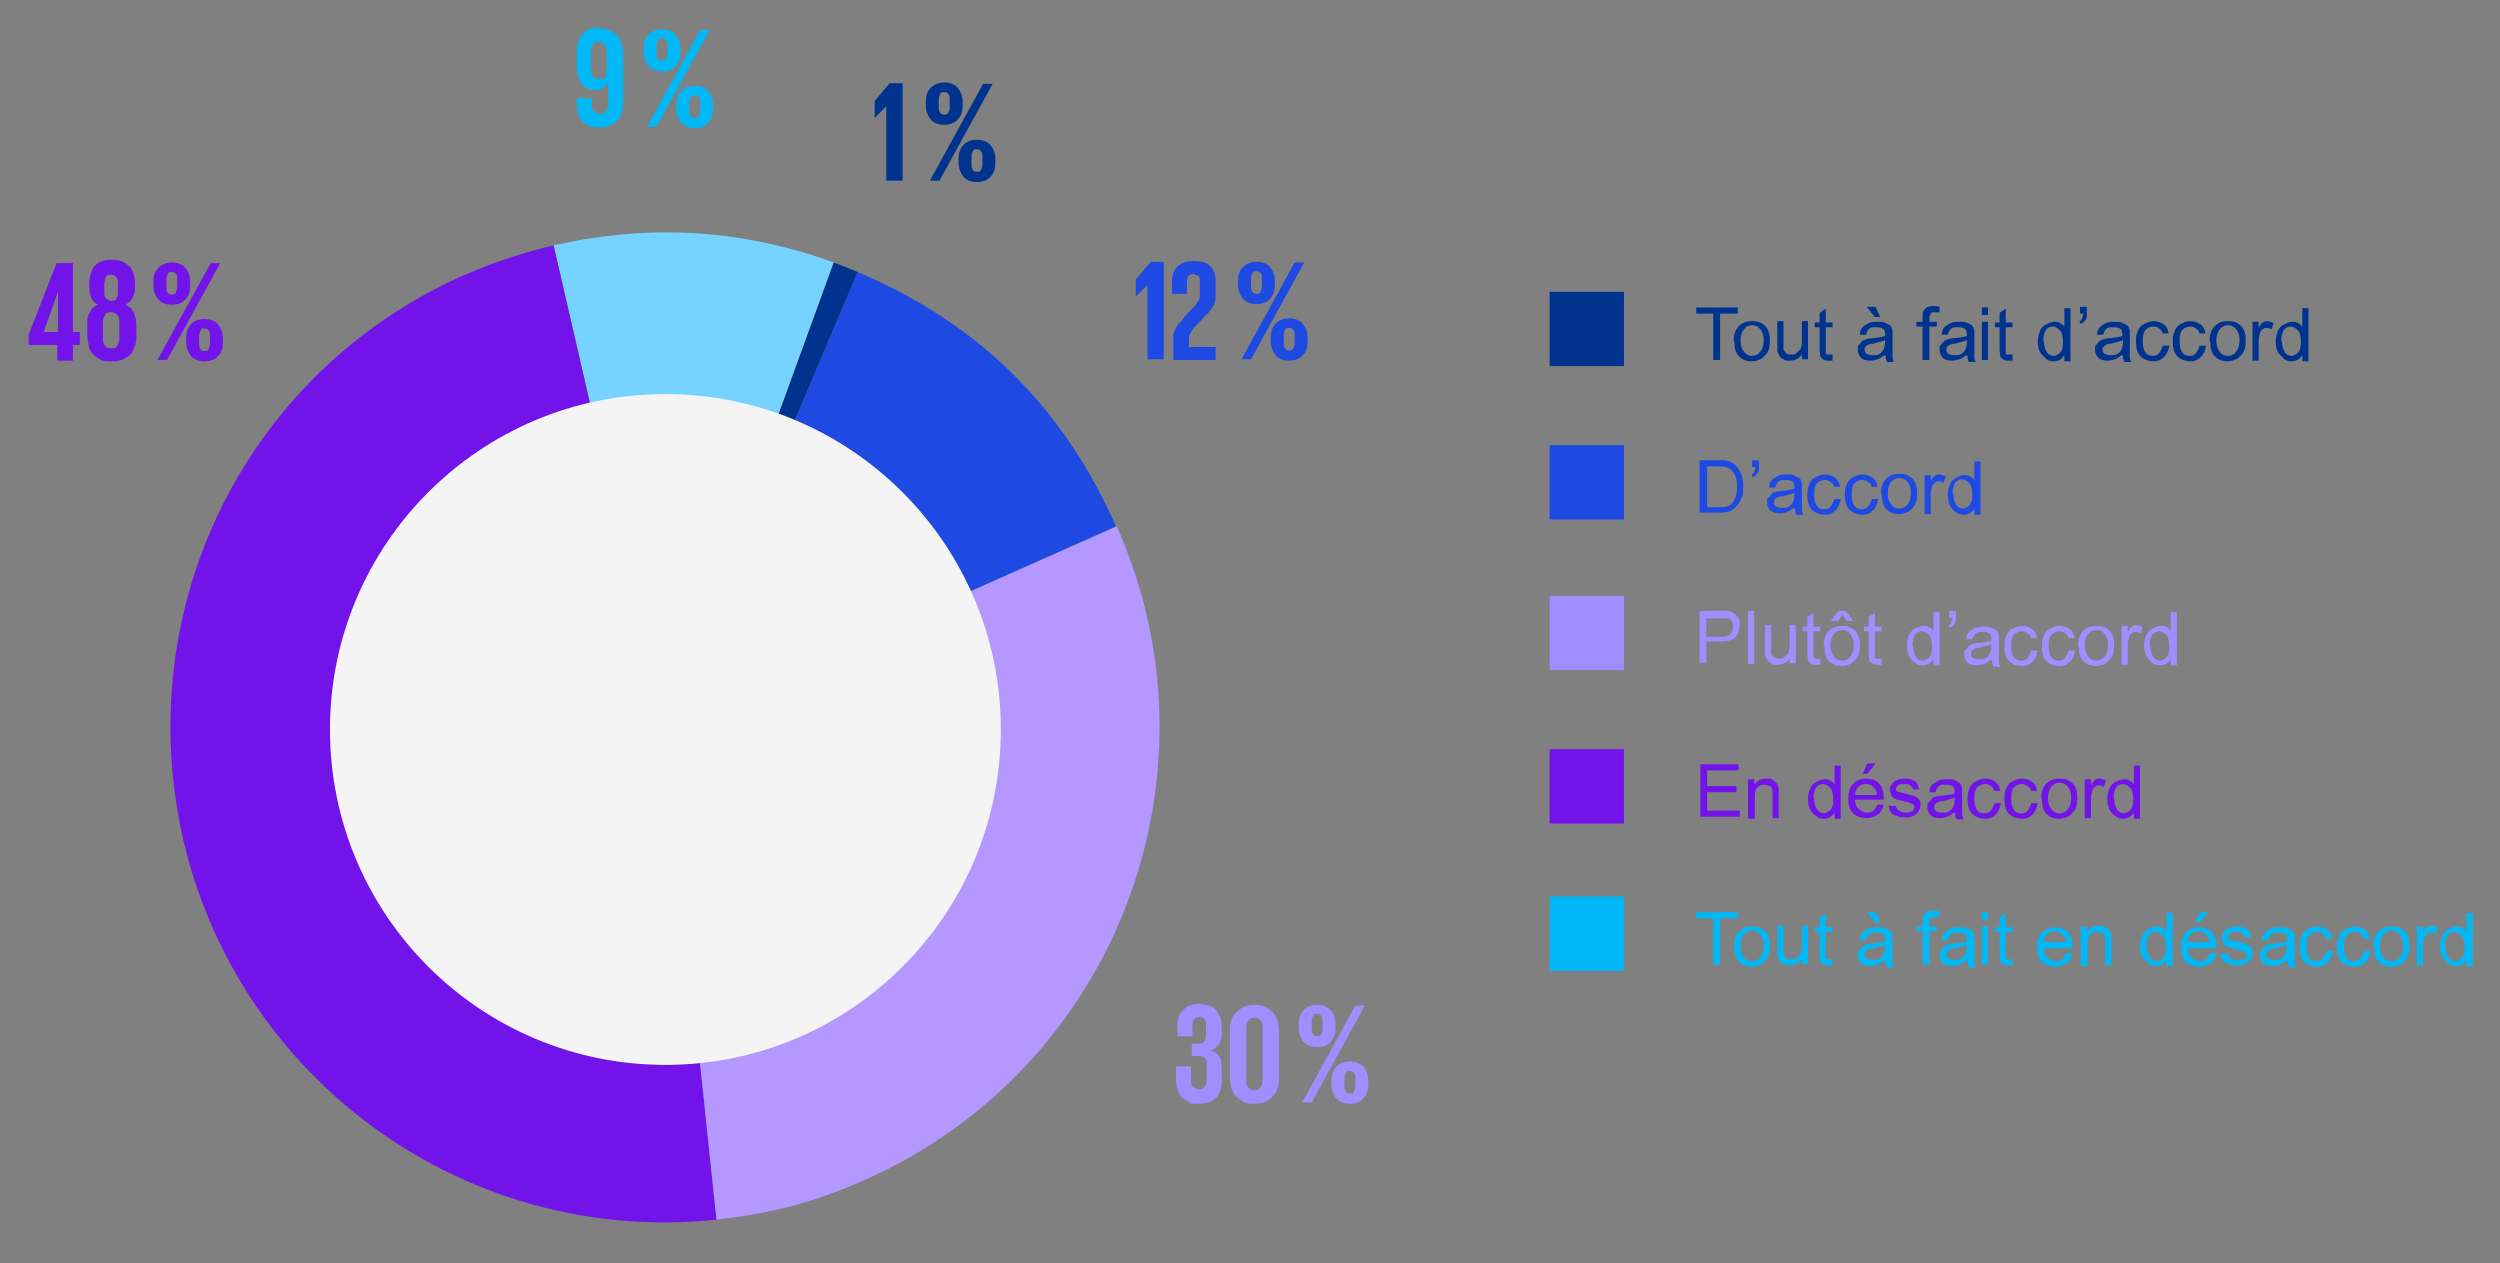 <?xml version="1.0" encoding="UTF-8"?>
<svg id="Layer_1" xmlns="http://www.w3.org/2000/svg" version="1.1" viewBox="0 0 366.7 185.3">
  <rect x="0" y="0" width="366.7" height="185.3" fill="#808080" stroke="none"/>
  <!-- Generator: Adobe Illustrator 29.1.0, SVG Export Plug-In . SVG Version: 2.1.0 Build 54)  -->
  <defs>
    <style>
      .st0, .st1 {
        fill: #00338d;
      }

      .st2, .st3 {
        fill: #1e49e2;
      }

      .st2, .st4, .st5, .st6, .st1 {
        fill-rule: evenodd;
      }

      .st7, .st6 {
        fill: #7213ea;
      }

      .st8 {
        fill: #00b8f5;
      }

      .st9 {
        isolation: isolate;
      }

      .st4 {
        fill: #b497ff;
      }

      .st5 {
        fill: #76d2ff;
      }

      .st10 {
        fill: #f4f4f4;
      }

      .st11 {
        fill: #a08dff;
      }
    </style>
  </defs>
  <g id="Design">
    <g class="st9">
      <g class="st9">
        <path class="st0" d="M132.4,12.3v14.2h-2.4v-10.9h0l-1.7,1.7h0v-2.5l2.2-2.6h1.9Z"/>
        <path class="st0" d="M138.5,18.3c-.9,0-1.6-.3-2-.8s-.7-1.2-.7-2v-.6c0-.8.2-1.5.7-2s1.1-.8,2-.8,1.6.3,2,.8.7,1.2.7,2v.6c0,.8-.2,1.5-.7,2-.4.5-1.1.8-2,.8ZM145.6,12.3l-7.8,14.2h-1.4l7.8-14.2h1.4ZM138.5,16.8c.3,0,.5,0,.6-.3.1-.2.2-.4.2-.8v-1.1c0-.3,0-.6-.2-.8-.1-.2-.3-.3-.6-.3s-.5,0-.6.3c-.1.2-.2.4-.2.8v1.1c0,.3,0,.6.2.8.1.2.3.3.6.3ZM143.3,26.7c-.9,0-1.6-.3-2-.8s-.7-1.2-.7-2v-.6c0-.8.2-1.5.7-2,.4-.5,1.1-.8,2-.8s1.6.3,2,.8.7,1.2.7,2v.6c0,.8-.2,1.5-.7,2-.4.5-1.1.8-2,.8ZM143.3,25.2c.3,0,.5,0,.6-.3.1-.2.2-.4.2-.8v-1.1c0-.3,0-.6-.2-.8-.1-.2-.3-.3-.6-.3s-.5,0-.6.3c-.1.2-.2.4-.2.8v1.1c0,.3,0,.6.2.8.1.2.3.3.6.3Z"/>
      </g>
    </g>
    <g class="st9">
      <g class="st9">
        <path class="st3" d="M170.7,38.5v14.2h-2.4v-10.9h0l-1.7,1.7h0v-2.5l2.2-2.6h1.9Z"/>
        <path class="st3" d="M172.1,50.2v-1c0-.3.2-.6.3-.9s.3-.6.6-.9.5-.6.8-1l1.3-1.4c.2-.2.4-.4.5-.6s.2-.3.3-.5c0-.2.1-.4.1-.6v-2c0-.5,0-.7-.3-.9-.2,0-.4-.2-.6-.2s-.5,0-.7.2-.3.5-.3.9v1.8h-2.2v-1.7c0-1,.3-1.8.8-2.3s1.3-.8,2.4-.8,1.9.2,2.4.7.8,1.2.8,2.3v2.4c0,.3-.1.6-.2.9-.1.3-.3.5-.5.8s-.4.6-.8.9l-1.5,1.6c-.2.2-.3.3-.4.5s-.2.3-.3.5c0,.2-.2.3-.2.6v1.4h3.9v1.9h-6.2v-2.6h0Z"/>
        <path class="st3" d="M184.3,44.6c-.9,0-1.6-.3-2-.8s-.7-1.2-.7-2v-.6c0-.8.2-1.5.7-2s1.1-.8,2-.8,1.6.3,2,.8.7,1.2.7,2v.6c0,.8-.2,1.5-.7,2-.4.5-1.1.8-2,.8ZM191.3,38.5l-7.8,14.2h-1.4l7.8-14.2h1.4ZM184.3,43.1c.3,0,.5,0,.6-.3.1-.2.2-.4.2-.8v-1.1c0-.3,0-.6-.2-.8-.1-.2-.3-.3-.6-.3s-.5,0-.6.3c-.1.2-.2.4-.2.8v1.1c0,.3,0,.6.2.8.1.2.3.3.6.3ZM189.1,52.9c-.9,0-1.6-.3-2-.8s-.7-1.2-.7-2v-.6c0-.8.2-1.5.7-2,.4-.5,1.1-.8,2-.8s1.6.3,2,.8.7,1.2.7,2v.6c0,.8-.2,1.5-.7,2-.4.5-1.1.8-2,.8ZM189.1,51.4c.3,0,.5,0,.6-.3.1-.2.2-.4.2-.8v-1.1c0-.3,0-.6-.2-.8-.1-.2-.3-.3-.6-.3s-.5,0-.6.3c-.1.2-.2.4-.2.8v1.1c0,.3,0,.6.2.8.1.2.3.3.6.3Z"/>
      </g>
    </g>
    <g class="st9">
      <g class="st9">
        <path class="st8" d="M87.9,4.2c.6,0,1.2,0,1.6.3.4.2.8.5,1.1.8.3.3.5.7.6,1.2s.2,1,.2,1.5v6.9c0,.6,0,1.1-.2,1.5,0,.5-.3.9-.6,1.2s-.6.6-1.1.8c-.4.2-1,.3-1.6.3s-1.2,0-1.6-.3c-.4-.2-.8-.4-1-.7-.3-.3-.4-.7-.5-1.1s-.2-.9-.2-1.4v-.8h2.2v.9c0,.4,0,.8.3,1,.2.2.5.4.9.4s.7,0,.9-.4c.2-.3.3-.6.3-1.1v-3.1h0c-.2.4-.4.6-.7.8s-.7.3-1.2.3c-.9,0-1.5-.3-2-.9-.4-.6-.7-1.5-.7-2.6v-2.1c0-1.1.3-2,.8-2.6s1.4-1,2.7-1l-.2.2h0ZM87.9,6.1c-.4,0-.7,0-.9.4s-.3.6-.3,1.1v2.5c0,.5,0,.8.3,1.1.2.2.5.4.9.4s.7,0,.8-.3c.2-.2.3-.6.3-1v-2.6c0-.5,0-.8-.3-1.1s-.5-.4-.9-.4h0Z"/>
      </g>
      <g class="st9">
        <path class="st8" d="M97.1,10.5c-.9,0-1.6-.3-2-.8s-.7-1.2-.7-2v-.6c0-.8.2-1.5.7-2s1.1-.8,2-.8,1.6.3,2,.8.7,1.2.7,2v.6c0,.8-.2,1.5-.7,2-.4.5-1.1.8-2,.8ZM104.1,4.4l-7.8,14.2h-1.4l7.8-14.2s1.4,0,1.4,0ZM97.1,8.9c.3,0,.5,0,.6-.3,0-.2.2-.4.2-.8v-1.1c0-.3,0-.6-.2-.8,0-.2-.3-.3-.6-.3s-.5,0-.6.3c0,.2-.2.4-.2.8v1.1c0,.3,0,.6.2.8,0,.2.3.3.6.3ZM101.9,18.8c-.9,0-1.6-.3-2-.8s-.7-1.2-.7-2v-.6c0-.8.2-1.5.7-2,.4-.5,1.1-.8,2-.8s1.6.3,2,.8.7,1.2.7,2v.6c0,.8-.2,1.5-.7,2-.4.5-1.1.8-2,.8ZM101.9,17.3c.3,0,.5,0,.6-.3,0-.2.2-.4.2-.8v-1.1c0-.3,0-.6-.2-.8,0-.2-.3-.3-.6-.3s-.5,0-.6.3c0,.2-.2.4-.2.8v1.1c0,.3,0,.6.2.8,0,.2.3.3.6.3Z"/>
      </g>
    </g>
    <g>
      <g>
        <path class="st5" d="M97.5,106.7l-16.3-70.7c14.1-3.2,27.6-2.4,41.1,2.5l-24.8,68.2h0Z"/>
        <path class="st6" d="M97.5,106.7l7.6,72.2c-39.8,4.2-75.5-24.7-79.7-64.6-3.8-36.7,19.9-70,55.8-78.3l16.3,70.7h0Z"/>
        <path class="st4" d="M97.5,106.7l66.3-29.5c16.3,36.6-.2,79.5-36.8,95.8-7.3,3.3-13.9,5-21.9,5.9l-7.6-72.1h0Z"/>
        <path class="st2" d="M97.5,106.7l28.3-66.8c17.7,7.5,30.1,19.7,37.9,37.3l-66.3,29.5s0,0,0,0Z"/>
        <path class="st1" d="M97.5,106.7l24.8-68.2c1.5.6,2.1.8,3.5,1.4l-28.3,66.8h0Z"/>
      </g>
      <circle class="st10" cx="97.6" cy="107" r="49.2"/>
    </g>
    <g class="st9">
      <g class="st9">
        <path class="st11" d="M176,147.3c1.1,0,1.9.3,2.4.9.5.6.8,1.4.8,2.4v1.2c0,.6-.2,1.1-.5,1.5s-.7.7-1.2.8c.6.1,1,.4,1.3.8.3.4.4.9.4,1.6v2.1c0,1-.3,1.8-.8,2.4-.6.6-1.4.9-2.6.9s-1.1,0-1.5-.3-.8-.4-1-.7-.5-.7-.6-1.1c-.1-.4-.2-.9-.2-1.5v-1.9h2.2v2c0,.4,0,.8.3,1s.5.4.9.4.6-.1.8-.4c.2-.2.3-.5.3-.9v-2.4c0-.4,0-.7-.3-.9-.2-.2-.5-.3-.9-.3h-1v-1.8h.9c.4,0,.7,0,.9-.3.2-.2.3-.5.3-.9v-1.5c0-.4,0-.7-.2-.9s-.4-.3-.8-.3-.6.1-.8.4c-.2.2-.2.6-.2,1v1.4h-2.2v-1.3c0-.5,0-1,.2-1.4.1-.4.3-.8.6-1.1s.6-.6,1-.7.9-.3,1.6-.3h0Z"/>
      </g>
      <g class="st9">
        <path class="st11" d="M184,161.9c-.6,0-1.1,0-1.6-.3-.4-.2-.8-.5-1.1-.8s-.5-.7-.7-1.2c-.1-.5-.2-1-.2-1.5v-6.9c0-.6,0-1.1.2-1.5.1-.5.4-.9.7-1.2s.7-.6,1.1-.8c.4-.2,1-.3,1.6-.3s1.1,0,1.6.3c.4.2.8.5,1.1.8s.5.7.7,1.2c.1.5.2,1,.2,1.5v6.9c0,.5,0,1.1-.2,1.5-.1.5-.4.9-.7,1.2s-.7.6-1.1.8-1,.3-1.6.3ZM184,159.9c.4,0,.7-.1.9-.4.2-.3.3-.6.3-1.1v-7.6c0-.4,0-.8-.3-1.1-.2-.3-.5-.4-.9-.4s-.7.1-.9.4c-.2.3-.3.6-.3,1.1v7.6c0,.4,0,.8.3,1.1.2.3.5.4.9.4Z"/>
      </g>
      <g class="st9">
        <path class="st11" d="M193.2,153.6c-.9,0-1.6-.3-2-.8s-.7-1.2-.7-2v-.6c0-.8.2-1.5.7-2,.4-.5,1.1-.8,2-.8s1.6.3,2,.8.7,1.2.7,2v.6c0,.8-.2,1.5-.7,2-.4.5-1.1.8-2,.8ZM200.2,147.5l-7.8,14.2h-1.4l7.8-14.2h1.4ZM193.2,152c.3,0,.5,0,.6-.3.1-.2.2-.4.2-.8v-1.1c0-.3,0-.6-.2-.8-.1-.2-.3-.3-.6-.3s-.5,0-.6.3c-.1.2-.2.4-.2.8v1.1c0,.3,0,.6.2.8.1.2.3.3.6.3ZM198,161.9c-.9,0-1.6-.3-2-.8s-.7-1.2-.7-2v-.6c0-.8.2-1.5.7-2,.4-.5,1.1-.8,2-.8s1.6.3,2,.8.7,1.2.7,2v.6c0,.8-.2,1.5-.7,2-.4.5-1.1.8-2,.8ZM198,160.4c.3,0,.5,0,.6-.3.1-.2.2-.4.2-.8v-1.1c0-.3,0-.6-.2-.8-.1-.2-.3-.3-.6-.3s-.5,0-.6.3c-.1.2-.2.4-.2.8v1.1c0,.3,0,.6.2.8.1.2.3.3.6.3Z"/>
      </g>
    </g>
    <g class="st9">
      <g class="st9">
        <path class="st7" d="M4.2,49.1l4.1-10.5h2.4v10.1h1v1.9h-1v2.3h-2.3v-2.3h-4.2s0-1.5,0-1.5ZM6.3,48.7h2.2v-5.9h0l-2.1,5.9h0Z"/>
      </g>
      <g class="st9">
        <path class="st7" d="M16.3,53c-.6,0-1.2,0-1.6-.3-.4-.2-.8-.4-1.1-.8-.3-.3-.5-.7-.6-1.2,0-.4-.2-.9-.2-1.5v-1.6c0-.7,0-1.3.4-1.8.2-.5.6-.9,1.2-1.1-.5-.2-.8-.6-1-1s-.3-.9-.3-1.5v-.6c0-1.1.3-2,.8-2.6s1.4-.9,2.5-.9,1.9.3,2.5.9.9,1.4.9,2.6v.6c0,1.2-.5,2-1.4,2.5.6.3,1,.6,1.2,1.1s.4,1.1.4,1.8v1.6c0,.5,0,1-.2,1.5s-.3.8-.6,1.2c-.3.3-.7.6-1.1.8-.5.2-1,.3-1.6.3,0,0-.2,0-.2,0ZM16.3,51.1c.4,0,.7,0,.9-.4s.3-.6.3-1.1v-2.3c0-.4,0-.8-.3-1.1s-.5-.4-.9-.4-.7,0-.9.4-.3.6-.3,1.1v2.3c0,.4,0,.8.3,1.1.2.3.5.4.9.4ZM16.3,44.1c.4,0,.7,0,.8-.4.2-.2.2-.6.2-1v-1c0-.4,0-.8-.2-1s-.4-.4-.8-.4-.7,0-.8.4-.2.6-.2,1v1c0,.4,0,.8.2,1s.4.4.8.4Z"/>
      </g>
      <g class="st9">
        <path class="st7" d="M25.2,44.7c-.9,0-1.6-.3-2-.8s-.7-1.2-.7-2v-.6c0-.8.2-1.5.7-2s1.1-.8,2-.8,1.6.3,2,.8.7,1.2.7,2v.6c0,.8-.2,1.5-.7,2-.4.5-1.1.8-2,.8ZM32.3,38.6l-7.8,14.2h-1.4l7.8-14.2s1.4,0,1.4,0ZM25.2,43.2c.3,0,.5,0,.6-.3,0-.2.2-.4.2-.8v-1.1c0-.3,0-.6-.2-.8,0-.2-.3-.3-.6-.3s-.5,0-.6.3c0,.2-.2.4-.2.8v1.1c0,.3,0,.6.2.8,0,.2.3.3.6.3ZM30,53c-.9,0-1.6-.3-2-.8s-.7-1.2-.7-2v-.6c0-.8.2-1.5.7-2,.4-.5,1.1-.8,2-.8s1.6.3,2,.8.7,1.2.7,2v.6c0,.8-.2,1.5-.7,2-.4.5-1.1.8-2,.8ZM30,51.5c.3,0,.5,0,.6-.3,0-.2.2-.4.2-.8v-1.1c0-.3,0-.6-.2-.8,0-.2-.3-.3-.6-.3s-.5,0-.6.3c0,.2-.2.4-.2.8v1.1c0,.3,0,.6.2.8,0,.2.3.3.6.3Z"/>
      </g>
    </g>
  </g>
  <g>
    <g>
      <rect class="st0" x="227.3" y="42.8" width="10.9" height="10.9"/>
      <g>
        <path class="st0" d="M251.3,52.8v-6.8h-2.5v-.9h6.1v.9h-2.6v6.8h-1,0Z"/>
        <path class="st0" d="M254.3,50c0-1,.3-1.8.9-2.3.5-.4,1-.6,1.8-.6s1.4.2,1.9.7c.5.5.7,1.2.7,2.1s-.1,1.3-.3,1.7c-.2.4-.6.7-.9,1-.4.2-.9.4-1.4.4-.8,0-1.4-.2-1.9-.7-.5-.5-.7-1.2-.7-2.2h0ZM255.3,50c0,.7.2,1.2.5,1.6s.7.6,1.2.6.9-.2,1.2-.6.5-.9.5-1.7-.2-1.2-.5-1.6-.7-.6-1.2-.6-.9.2-1.2.6-.5.9-.5,1.6h0Z"/>
        <path class="st0" d="M264.3,52.8v-.8c-.4.6-1,.9-1.8.9s-.6,0-.9-.2c-.3-.1-.5-.3-.6-.5s-.2-.4-.3-.7c0-.2,0-.5,0-.9v-3.5h.9v3.1c0,.5,0,.9,0,1,0,.2.2.4.4.6s.4.2.7.2.6,0,.8-.2.4-.4.6-.6c.1-.2.2-.6.2-1.1v-3h.9v5.6h-.9Z"/>
        <path class="st0" d="M268.8,52v.9c-.1,0-.4,0-.6,0-.4,0-.6,0-.8-.2s-.3-.2-.4-.4c0-.2-.1-.6-.1-1.1v-3.2h-.7v-.7h.7v-1.4l.9-.6v2h1v.7h-1v3.8c0,0,0,.1.2.2,0,0,.2,0,.3,0h.6Z"/>
        <path class="st0" d="M276.4,52.1c-.4.3-.7.5-1,.6-.3.1-.7.2-1,.2-.6,0-1.1-.1-1.4-.4s-.5-.7-.5-1.2,0-.6.2-.7c.1-.2.3-.4.5-.6.2-.1.4-.2.7-.3.2,0,.5-.1.9-.1.7-.1,1.4-.2,1.7-.3v-.2c0-.4-.1-.7-.2-.8-.2-.2-.6-.3-1.1-.3s-.8,0-1,.2c-.2.2-.4.4-.5.9h-.9c0-.5.2-.9.4-1.1s.5-.4.9-.6.8-.2,1.3-.2.9,0,1.2.2.5.2.7.4.2.4.3.7v2.2c0,.9,0,1.4,0,1.7s.1.4.2.7h-1c-.1-.2-.2-.4-.2-.7h0v-.2ZM276.3,50c-.4.1-.9.2-1.5.4-.4,0-.7.1-.8.2-.2,0-.3.2-.4.3s-.1.3-.1.4c0,.2.1.5.3.6s.5.2.9.2.7,0,1-.2.5-.4.6-.7c.1-.2.2-.6.2-.9v-.4h-.1ZM275.7,46.5h-.7l-1.2-1.5h1.3l.7,1.5h0Z"/>
        <path class="st0" d="M282,52.8v-4.9h-.9v-.7h.9v-.6c0-.4,0-.7.1-.9.1-.2.2-.4.5-.6s.6-.2,1-.2.6,0,.9.1v.8h-.7c-.3,0-.5,0-.6.2-.1.1-.2.4-.2.7v.5h1.1v.7h-1.1v4.9h-1Z"/>
        <path class="st0" d="M288.4,52.1c-.4.3-.7.5-1,.6-.3.1-.7.2-1,.2-.6,0-1.1-.1-1.4-.4s-.5-.7-.5-1.2,0-.6.2-.7c.1-.2.3-.4.5-.6.2-.1.4-.2.7-.3.2,0,.5-.1.9-.1.7-.1,1.4-.2,1.7-.3v-.2c0-.4-.1-.7-.2-.8-.2-.2-.6-.3-1.1-.3s-.8,0-1,.2c-.2.2-.4.4-.5.9h-.9c0-.5.2-.9.4-1.1s.5-.4.9-.6.8-.2,1.3-.2.9,0,1.2.2c.3.1.5.2.7.4s.2.4.3.7v2.2c0,.9,0,1.4,0,1.7s.1.4.2.7h-1c-.1-.2-.2-.4-.2-.7h0v-.2ZM288.3,50c-.4.1-.9.2-1.5.4-.4,0-.7.1-.8.2-.2,0-.3.2-.4.3s-.1.3-.1.4c0,.2.1.5.3.6s.5.2.9.2.7,0,1-.2.5-.4.6-.7c.1-.2.2-.6.2-.9v-.4h-.1Z"/>
        <path class="st0" d="M290.7,46.2v-1.1h.9v1.1h-.9ZM290.7,52.8v-5.6h.9v5.6h-.9Z"/>
        <path class="st0" d="M295.2,52v.9c-.1,0-.4,0-.6,0-.4,0-.6,0-.8-.2s-.3-.2-.4-.4c0-.2-.1-.6-.1-1.1v-3.2h-.7v-.7h.7v-1.4l.9-.6v2h1v.7h-1v3.8c0,0,0,.1.2.2,0,0,.2,0,.3,0h.6Z"/>
        <path class="st0" d="M302.8,52.8v-.7c-.4.6-.9.9-1.5.9s-.9-.1-1.2-.4-.7-.6-.9-1c-.2-.4-.3-.9-.3-1.5s.1-1,.3-1.5.5-.8.9-1,.8-.4,1.2-.4.6,0,.9.2.5.3.6.6v-2.8h.9v7.8h-.9ZM299.8,50c0,.7.2,1.2.4,1.6s.7.6,1,.6.7-.2,1-.5.4-.9.4-1.5-.1-1.4-.4-1.7-.7-.6-1.1-.6-.8.2-1,.5-.4.9-.4,1.6h0Z"/>
        <path class="st0" d="M305.1,46.1v-1.1h1v.9c0,.5,0,.8-.2,1-.2.3-.4.5-.7.6l-.2-.4c.2,0,.3-.2.4-.4.1-.2.1-.4.2-.7h-.5Z"/>
        <path class="st0" d="M311.2,52.1c-.4.3-.7.5-1,.6-.3.1-.7.2-1,.2-.6,0-1.1-.1-1.4-.4s-.5-.7-.5-1.2,0-.6.2-.7c.1-.2.3-.4.5-.6.2-.1.4-.2.7-.3.2,0,.5-.1.9-.1.7-.1,1.4-.2,1.7-.3v-.2c0-.4-.1-.7-.2-.8-.2-.2-.6-.3-1.1-.3s-.8,0-1,.2c-.2.2-.4.4-.5.9h-.9c0-.5.2-.9.4-1.1s.5-.4.9-.6.8-.2,1.3-.2.9,0,1.2.2.5.2.7.4.2.4.3.7v2.2c0,.9,0,1.4,0,1.7s.1.4.2.7h-1c-.1-.2-.2-.4-.2-.7h0v-.2ZM311.2,50c-.4.1-.9.2-1.5.4-.4,0-.7.1-.8.2s-.3.2-.4.3-.1.3-.1.4c0,.2.1.5.3.6s.5.2.9.2.7,0,1-.2.5-.4.6-.7c.1-.2.2-.6.2-.9v-.4h-.1Z"/>
        <path class="st0" d="M317.3,50.7h.9c-.1.7-.4,1.3-.8,1.7s-.9.6-1.5.6-1.4-.2-1.9-.7c-.5-.5-.7-1.2-.7-2.2s.1-1.1.3-1.6.5-.8.9-1c.4-.2.9-.4,1.4-.4s1.1.2,1.5.5c.4.3.6.7.7,1.3h-.9c0-.2-.2-.6-.5-.7-.2-.2-.5-.3-.8-.3-.5,0-.9.2-1.2.5s-.4.9-.4,1.6.1,1.3.4,1.7.7.5,1.1.5.7-.1.9-.4.4-.6.5-1h0Z"/>
        <path class="st0" d="M322.7,50.7h.9c-.1.7-.4,1.3-.8,1.7s-.9.6-1.5.6-1.4-.2-1.9-.7c-.5-.5-.7-1.2-.7-2.2s.1-1.1.3-1.6.5-.8.9-1c.4-.2.9-.4,1.4-.4s1.1.2,1.5.5c.4.3.6.7.7,1.3h-.9c0-.2-.2-.6-.5-.7-.2-.2-.5-.3-.8-.3-.5,0-.9.2-1.2.5s-.4.9-.4,1.6.1,1.3.4,1.7.7.5,1.1.5.7-.1.9-.4.4-.6.5-1h0Z"/>
        <path class="st0" d="M324.1,50c0-1,.3-1.8.9-2.3.5-.4,1-.6,1.8-.6s1.4.2,1.9.7c.5.5.7,1.2.7,2.1s-.1,1.3-.3,1.7c-.2.4-.6.7-.9,1-.4.2-.9.4-1.4.4-.8,0-1.4-.2-1.9-.7-.5-.5-.7-1.2-.7-2.2h0ZM325.1,50c0,.7.2,1.2.5,1.6s.7.6,1.2.6.9-.2,1.2-.6.5-.9.5-1.7-.2-1.2-.5-1.6-.7-.6-1.2-.6-.9.2-1.2.6-.5.9-.5,1.6h0Z"/>
        <path class="st0" d="M330.4,52.8v-5.6h.9v.9c.2-.4.4-.7.6-.8.2-.1.4-.2.6-.2s.7.1,1,.3l-.3.9c-.2-.1-.5-.2-.7-.2s-.4,0-.6.2c-.2.1-.3.3-.4.5-.1.4-.2.7-.2,1.1v3h-1Z"/>
        <path class="st0" d="M337.7,52.8v-.7c-.4.6-.9.9-1.5.9s-.9-.1-1.2-.4-.7-.6-.9-1c-.2-.4-.3-.9-.3-1.5s.1-1,.3-1.5.5-.8.9-1,.8-.4,1.2-.4.6,0,.9.2.5.3.6.6v-2.8h.9v7.8h-.9ZM334.7,50c0,.7.2,1.2.4,1.6s.7.6,1,.6.7-.2,1-.5.4-.9.4-1.5-.1-1.4-.4-1.7-.7-.6-1.1-.6-.8.2-1,.5-.4.9-.4,1.6h0Z"/>
      </g>
    </g>
    <g>
      <rect class="st8" x="227.3" y="131.5" width="10.9" height="10.9"/>
      <g>
        <path class="st8" d="M251.3,141.5v-6.8h-2.5v-.9h6.1v.9h-2.6v6.8h-1,0Z"/>
        <path class="st8" d="M254.3,138.8c0-1,.3-1.8.9-2.3.5-.4,1-.6,1.8-.6s1.4.2,1.9.7.7,1.2.7,2.1-.1,1.3-.3,1.7c-.2.4-.6.7-.9,1-.4.2-.9.4-1.4.4-.8,0-1.4-.2-1.9-.7s-.7-1.2-.7-2.2h0ZM255.3,138.8c0,.7.2,1.2.5,1.6s.7.6,1.2.6.9-.2,1.2-.6.5-.9.5-1.7-.2-1.2-.5-1.6-.7-.6-1.2-.6-.9.2-1.2.6-.5.9-.5,1.6h0Z"/>
        <path class="st8" d="M264.3,141.5v-.8c-.4.6-1,.9-1.8.9s-.6,0-.9-.2c-.3-.1-.5-.3-.6-.5s-.2-.4-.3-.7c0-.2,0-.5,0-.9v-3.5h.9v3.1c0,.5,0,.9,0,1,0,.2.2.4.4.6s.4.2.7.2.6,0,.8-.2.4-.4.6-.6c.1-.2.2-.6.2-1.1v-3h.9v5.6h-.9Z"/>
        <path class="st8" d="M268.8,140.7v.9c-.1,0-.4,0-.6,0-.4,0-.6,0-.8-.2-.2-.1-.3-.2-.4-.4s-.1-.6-.1-1.1v-3.2h-.7v-.7h.7v-1.4l.9-.6v2h1v.7h-1v3.8c0,0,0,.1.2.2s.2,0,.3,0h.6Z"/>
        <path class="st8" d="M276.4,140.9c-.4.3-.7.5-1,.6-.3.1-.7.2-1,.2-.6,0-1.1-.1-1.4-.4s-.5-.7-.5-1.2,0-.6.2-.7.3-.4.5-.6c.2-.1.4-.2.7-.3.2,0,.5-.1.9-.1.7-.1,1.4-.2,1.7-.3v-.2c0-.4-.1-.7-.2-.8-.2-.2-.6-.3-1.1-.3s-.8,0-1,.2c-.2.2-.4.4-.5.9h-.9c0-.6.2-.9.4-1.1s.5-.4.9-.6.8-.2,1.3-.2.9,0,1.2.2.5.2.7.4.2.4.3.7v2.2c0,.9,0,1.4,0,1.7,0,.2.1.4.2.7h-1c-.1-.2-.2-.4-.2-.7h0v-.2ZM276.3,138.7c-.4.1-.9.2-1.5.4-.4,0-.7.1-.8.2-.2,0-.3.2-.4.3s-.1.3-.1.4c0,.2.1.5.3.6s.5.2.9.2.7,0,1-.2.5-.4.6-.7c.1-.2.2-.6.2-.9v-.4h-.1ZM275.7,135.3h-.7l-1.2-1.5h1.3l.7,1.5h0Z"/>
        <path class="st8" d="M282,141.5v-4.9h-.9v-.7h.9v-.6c0-.4,0-.7.1-.9.1-.2.2-.4.5-.6s.6-.2,1-.2.6,0,.9.1v.8h-.7c-.3,0-.5,0-.6.2-.1.1-.2.4-.2.7v.5h1.1v.7h-1.1v4.9h-1Z"/>
        <path class="st8" d="M288.4,140.9c-.4.3-.7.5-1,.6-.3.1-.7.2-1,.2-.6,0-1.1-.1-1.4-.4s-.5-.7-.5-1.2,0-.6.2-.7.3-.4.5-.6c.2-.1.4-.2.7-.3.2,0,.5-.1.9-.1.7-.1,1.4-.2,1.7-.3v-.2c0-.4-.1-.7-.2-.8-.2-.2-.6-.3-1.1-.3s-.8,0-1,.2c-.2.2-.4.4-.5.9h-.9c0-.6.2-.9.4-1.1s.5-.4.9-.6.8-.2,1.3-.2.9,0,1.2.2c.3.1.5.2.7.4s.2.4.3.7v2.2c0,.9,0,1.4,0,1.7,0,.2.1.4.2.7h-1c-.1-.2-.2-.4-.2-.7h0v-.2ZM288.3,138.7c-.4.1-.9.2-1.5.4-.4,0-.7.1-.8.2-.2,0-.3.2-.4.3s-.1.3-.1.4c0,.2.1.5.3.6s.5.2.9.2.7,0,1-.2.5-.4.6-.7c.1-.2.2-.6.2-.9v-.4h-.1Z"/>
        <path class="st8" d="M290.7,134.9v-1.1h.9v1.1h-.9ZM290.7,141.5v-5.6h.9v5.6h-.9Z"/>
        <path class="st8" d="M295.2,140.7v.9c-.1,0-.4,0-.6,0-.4,0-.6,0-.8-.2-.2-.1-.3-.2-.4-.4s-.1-.6-.1-1.1v-3.2h-.7v-.7h.7v-1.4l.9-.6v2h1v.7h-1v3.8c0,0,0,.1.2.2,0,0,.2,0,.3,0h.6Z"/>
        <path class="st8" d="M303,139.8h1c-.2.7-.4,1.2-.9,1.5s-1,.5-1.6.5-1.5-.2-2-.7c-.5-.5-.7-1.2-.7-2.1s.2-1.7.7-2.2c.5-.5,1.1-.8,1.9-.8s1.4.2,1.9.7.7,1.2.7,2.2v.2h-4.2c0,.6.2,1.1.6,1.4s.7.5,1.2.5.7-.1.9-.3.4-.5.6-.9h-.1ZM299.9,138.2h3.1c0-.5-.2-.8-.4-1-.3-.4-.7-.6-1.2-.6s-.8.1-1.1.4-.5.7-.5,1.2h0Z"/>
        <path class="st8" d="M305.2,141.5v-5.6h.9v.8c.4-.6,1-.9,1.8-.9s.7,0,.9.2.5.3.6.5.2.4.3.7v4.4h-.9v-3.4c0-.4,0-.7-.1-.9s-.2-.4-.4-.4c-.2-.1-.4-.2-.7-.2-.4,0-.7.1-1,.4s-.4.7-.4,1.5v3.1h-.9Z"/>
        <path class="st8" d="M317.8,141.5v-.7c-.4.6-.9.9-1.5.9s-.9-.1-1.2-.4-.7-.6-.9-1c-.2-.4-.3-.9-.3-1.5s.1-1,.3-1.5.5-.8.9-1,.8-.4,1.2-.4.6,0,.9.2.5.3.6.6v-2.8h.9v7.8h-.9ZM314.9,138.8c0,.7.2,1.2.4,1.6.3.4.7.6,1,.6s.7-.2,1-.5.4-.9.4-1.5-.1-1.4-.4-1.7-.7-.6-1.1-.6-.8.2-1,.5-.4.9-.4,1.6h0Z"/>
        <path class="st8" d="M324.1,139.8h1c-.2.7-.4,1.2-.9,1.5s-1,.5-1.6.5-1.5-.2-2-.7c-.5-.5-.7-1.2-.7-2.1s.2-1.7.7-2.2c.5-.5,1.1-.8,1.9-.8s1.4.2,1.9.7.7,1.2.7,2.2v.2h-4.2c0,.6.2,1.1.6,1.4s.7.5,1.2.5.7-.1.9-.3.4-.5.6-.9h-.1ZM321,138.2h3.1c0-.5-.2-.8-.4-1-.3-.4-.7-.6-1.2-.6s-.8.1-1.1.4-.5.7-.5,1.2h0ZM322,135.3l.7-1.5h1.2l-1.2,1.5h-.8,0Z"/>
        <path class="st8" d="M325.9,139.9h.9c0,.2.2.6.4.7s.6.3,1,.3.7-.1,1-.2.3-.4.3-.6-.1-.4-.3-.5c-.1,0-.4-.2-1-.3-.7-.2-1.2-.3-1.5-.4-.2-.1-.5-.3-.6-.6s-.2-.5-.2-.7,0-.5.2-.7c.1-.2.2-.4.5-.6.1-.1.4-.2.6-.3.2,0,.6-.1.8-.1.4,0,.8,0,1.2.2.3.1.6.3.7.5s.2.5.3.9h-.9c0-.2-.2-.4-.4-.6-.2-.2-.5-.2-.9-.2s-.7,0-.9.2c-.2.1-.3.3-.3.5s0,.2.1.3c0,.1.2.2.4.2.1,0,.4.1.9.2.7.2,1.2.3,1.4.4s.5.3.6.5c.2.2.2.5.2.8s-.1.6-.3.9-.4.5-.8.7-.7.2-1.2.2c-.7,0-1.3-.2-1.7-.4-.4-.3-.6-.7-.7-1.4h0Z"/>
        <path class="st8" d="M335.4,140.9c-.4.3-.7.5-1,.6-.3.1-.7.2-1,.2-.6,0-1.1-.1-1.4-.4s-.5-.7-.5-1.2,0-.6.2-.7.3-.4.5-.6c.2-.1.4-.2.7-.3.2,0,.5-.1.9-.1.7-.1,1.4-.2,1.7-.3v-.2c0-.4-.1-.7-.2-.8-.2-.2-.6-.3-1.1-.3s-.8,0-1,.2c-.2.2-.4.4-.5.9h-.9c0-.6.2-.9.4-1.1s.5-.4.9-.6.8-.2,1.3-.2.9,0,1.2.2.5.2.7.4.2.4.3.7v2.2c0,.9,0,1.4,0,1.7,0,.2.1.4.2.7h-1c-.1-.2-.2-.4-.2-.7h0v-.2ZM335.2,138.7c-.4.1-.9.2-1.5.4-.4,0-.7.1-.8.2-.2,0-.3.2-.4.3s-.1.3-.1.4c0,.2.1.5.3.6s.5.2.9.2.7,0,1-.2.5-.4.6-.7c.1-.2.2-.6.2-.9v-.4h-.1Z"/>
        <path class="st8" d="M341.3,139.5h.9c-.1.7-.4,1.3-.8,1.7s-.9.6-1.5.6-1.4-.2-1.9-.7c-.5-.5-.7-1.2-.7-2.2s.1-1.1.3-1.6.5-.8.9-1,.9-.4,1.4-.4,1.1.2,1.5.5.6.7.7,1.3h-.9c0-.2-.2-.6-.5-.7-.2-.2-.5-.3-.8-.3-.5,0-.9.2-1.2.5s-.4.9-.4,1.6.1,1.3.4,1.7.7.5,1.1.5.7-.1.9-.4.4-.6.5-1h0Z"/>
        <path class="st8" d="M346.8,139.5h.9c-.1.7-.4,1.3-.8,1.7s-.9.6-1.5.6-1.4-.2-1.9-.7c-.5-.5-.7-1.2-.7-2.2s.1-1.1.3-1.6.5-.8.9-1,.9-.4,1.4-.4,1.1.2,1.5.5.6.7.7,1.3h-.9c0-.2-.2-.6-.5-.7-.2-.2-.5-.3-.8-.3-.5,0-.9.2-1.2.5s-.4.9-.4,1.6.1,1.3.4,1.7.7.5,1.1.5.7-.1.9-.4.4-.6.5-1h0Z"/>
        <path class="st8" d="M348.1,138.8c0-1,.3-1.8.9-2.3.5-.4,1-.6,1.8-.6s1.4.2,1.9.7.7,1.2.7,2.1-.1,1.3-.3,1.7c-.2.4-.6.7-.9,1-.4.2-.9.4-1.4.4-.8,0-1.4-.2-1.9-.7-.5-.5-.7-1.2-.7-2.2h0ZM349.1,138.8c0,.7.2,1.2.5,1.6s.7.6,1.2.6.9-.2,1.2-.6.5-.9.5-1.7-.2-1.2-.5-1.6-.7-.6-1.2-.6-.9.2-1.2.6-.5.9-.5,1.6h0Z"/>
        <path class="st8" d="M354.5,141.5v-5.6h.9v.9c.2-.4.4-.7.6-.8.2-.1.4-.2.6-.2s.7.1,1,.3l-.3.9c-.2-.1-.5-.2-.7-.2s-.4,0-.6.2-.3.3-.4.5c-.1.4-.2.7-.2,1.1v3h-1Z"/>
        <path class="st8" d="M361.8,141.5v-.7c-.4.6-.9.9-1.5.9s-.9-.1-1.2-.4-.7-.6-.9-1c-.2-.4-.3-.9-.3-1.5s.1-1,.3-1.5.5-.8.9-1,.8-.4,1.2-.4.6,0,.9.2.5.3.6.6v-2.8h.9v7.8h-.9ZM358.7,138.8c0,.7.2,1.2.4,1.6.3.4.7.6,1,.6s.7-.2,1-.5.4-.9.4-1.5-.1-1.4-.4-1.7-.7-.6-1.1-.6-.8.2-1,.5-.4.9-.4,1.6h0Z"/>
      </g>
    </g>
    <g>
      <rect class="st3" x="227.3" y="65.3" width="10.9" height="10.9"/>
      <g>
        <path class="st3" d="M249.3,75.3v-7.8h2.7c.6,0,1,0,1.4.1.4.1.8.3,1.1.6.4.4.7.8.9,1.3.2.6.3,1.2.3,1.9s0,1.1-.2,1.5-.3.8-.6,1.1-.4.6-.7.7c-.2.2-.6.3-.9.4s-.8.1-1.2.1h-2.8ZM250.4,74.4h1.7c.5,0,.9,0,1.2-.1s.5-.2.7-.4c.2-.2.4-.6.6-1,.1-.4.2-.9.2-1.5s-.1-1.4-.4-1.9c-.2-.4-.6-.7-1-.9-.3-.1-.7-.2-1.4-.2h-1.6v5.9h0Z"/>
        <path class="st3" d="M257,68.6v-1.1h1v.9c0,.5,0,.8-.2,1-.2.3-.4.5-.7.6l-.2-.4c.2,0,.3-.2.4-.4s.1-.4.2-.7h-.5Z"/>
        <path class="st3" d="M263.1,74.5c-.4.3-.7.5-1,.6-.3.1-.7.2-1,.2-.6,0-1.1-.2-1.4-.4s-.5-.7-.5-1.2,0-.6.2-.7.3-.4.5-.6.4-.2.7-.3c.2,0,.5-.1.9-.1.7-.1,1.4-.2,1.7-.3v-.2c0-.4-.1-.7-.2-.8-.2-.2-.6-.3-1.1-.3s-.8,0-1,.2c-.2.2-.4.4-.5.9h-.9c0-.6.2-.9.4-1.1s.5-.4.9-.6.8-.2,1.3-.2.9,0,1.2.2.5.2.7.4.2.4.3.7v2.2c0,.9,0,1.4,0,1.7,0,.2.1.4.2.7h-1c-.1-.2-.2-.4-.2-.7h0v-.2ZM263,72.4c-.4.1-.9.2-1.5.4-.4,0-.7.1-.8.2-.2,0-.3.2-.4.3s-.1.3-.1.4c0,.2.1.5.3.6s.5.2.9.2.7,0,1-.2c.3-.2.5-.4.6-.7.1-.2.2-.6.2-.9v-.4h-.1Z"/>
        <path class="st3" d="M269.1,73.2h.9c-.1.7-.4,1.3-.8,1.7s-.9.6-1.5.6-1.4-.2-1.9-.7-.7-1.2-.7-2.2.1-1.1.3-1.6.5-.8.9-1,.9-.4,1.4-.4,1.1.2,1.5.5.6.7.7,1.3h-.9c0-.2-.2-.6-.5-.7-.2-.2-.5-.3-.8-.3-.5,0-.9.2-1.2.5s-.4.9-.4,1.6.1,1.3.4,1.7c.3.4.7.5,1.1.5s.7-.1.9-.4c.2-.2.4-.6.5-1h0Z"/>
        <path class="st3" d="M274.6,73.2h.9c-.1.7-.4,1.3-.8,1.7s-.9.6-1.5.6-1.4-.2-1.9-.7-.7-1.2-.7-2.2.1-1.1.3-1.6.5-.8.9-1,.9-.4,1.4-.4,1.1.2,1.5.5.6.7.7,1.3h-.9c0-.2-.2-.6-.5-.7-.2-.2-.5-.3-.8-.3-.5,0-.9.2-1.2.5s-.4.9-.4,1.6.1,1.3.4,1.7c.3.4.7.5,1.1.5s.7-.1.9-.4c.2-.2.4-.6.5-1h0Z"/>
        <path class="st3" d="M275.9,72.4c0-1,.3-1.8.9-2.3.5-.4,1-.6,1.8-.6s1.4.2,1.9.7c.5.5.7,1.2.7,2.1s-.1,1.3-.3,1.7c-.2.4-.6.7-.9,1-.4.2-.9.4-1.4.4-.8,0-1.4-.2-1.9-.7-.5-.5-.7-1.2-.7-2.2h0ZM276.9,72.4c0,.7.2,1.2.5,1.6s.7.6,1.2.6.9-.2,1.2-.6.5-.9.5-1.7-.2-1.2-.5-1.6-.7-.6-1.2-.6-.9.2-1.2.6c-.3.4-.5.9-.5,1.6h0Z"/>
        <path class="st3" d="M282.3,75.3v-5.6h.9v.9c.2-.4.4-.7.6-.8s.4-.2.6-.2.7.1,1,.3l-.3.9c-.2-.1-.5-.2-.7-.2s-.4,0-.6.2-.3.3-.4.5c-.1.4-.2.7-.2,1.1v3h-1Z"/>
        <path class="st3" d="M289.6,75.3v-.7c-.4.6-.9.9-1.5.9s-.9-.1-1.2-.4c-.4-.2-.7-.6-.9-1s-.3-.9-.3-1.5.1-1,.3-1.5.5-.8.9-1,.8-.4,1.2-.4.6,0,.9.2.5.3.6.6v-2.8h.9v7.8h-.9ZM286.5,72.4c0,.7.2,1.2.4,1.6.3.4.7.6,1,.6s.7-.2,1-.5.4-.9.4-1.5-.1-1.4-.4-1.7-.7-.6-1.1-.6-.8.2-1,.5-.4.9-.4,1.6h0Z"/>
      </g>
    </g>
    <g>
      <rect class="st11" x="227.3" y="87.4" width="10.9" height="10.9"/>
      <g>
        <path class="st11" d="M249.3,97.4v-7.8h2.9c.5,0,.9,0,1.2,0,.4,0,.7.2,1,.4.2.2.5.4.6.7.2.3.2.7.2,1,0,.7-.2,1.2-.6,1.7s-1.2.7-2.3.7h-2v3.1h-1,0ZM250.4,93.4h2c.7,0,1.1-.1,1.4-.4s.4-.6.4-1,0-.6-.2-.9-.4-.4-.7-.4c-.2,0-.5,0-1,0h-2v2.8h0Z"/>
        <path class="st11" d="M256.4,97.4v-7.8h.9v7.8h-.9Z"/>
        <path class="st11" d="M262.5,97.4v-.8c-.4.6-1,.9-1.8.9s-.6,0-.9-.2-.5-.3-.6-.5-.2-.4-.3-.7c0-.2,0-.5,0-.9v-3.5h.9v3.1c0,.5,0,.9,0,1,0,.2.2.4.4.6.2.1.4.2.7.2s.6,0,.8-.2.4-.4.6-.6c.1-.2.2-.6.2-1.1v-3h.9v5.6h-.9Z"/>
        <path class="st11" d="M267,96.6v.9c-.1,0-.4,0-.6,0-.4,0-.6,0-.8-.2s-.3-.2-.4-.4c0-.2-.1-.6-.1-1.1v-3.2h-.7v-.7h.7v-1.4l.9-.6v2h1v.7h-1v3.8c0,0,0,.1.2.2s.2,0,.3,0h.6Z"/>
        <path class="st11" d="M267.5,94.7c0-1,.3-1.8.9-2.3.5-.4,1-.6,1.8-.6s1.4.2,1.9.7c.5.5.7,1.2.7,2.1s-.1,1.3-.3,1.7c-.2.4-.6.7-.9,1-.4.2-.9.4-1.4.4-.8,0-1.4-.2-1.9-.7-.5-.5-.7-1.2-.7-2.2h0ZM270.2,90.2l-.6.9h-1.1l1.2-1.5h1l1.2,1.5h-1l-.6-.9h0ZM268.5,94.7c0,.7.2,1.2.5,1.6s.7.6,1.2.6.9-.2,1.2-.6.5-.9.5-1.7-.2-1.2-.5-1.6-.7-.6-1.2-.6-.9.2-1.2.6-.5.9-.5,1.6h0Z"/>
        <path class="st11" d="M276,96.6v.9c-.1,0-.4,0-.6,0-.4,0-.6,0-.8-.2s-.3-.2-.4-.4c0-.2-.1-.6-.1-1.1v-3.2h-.7v-.7h.7v-1.4l.9-.6v2h1v.7h-1v3.8c0,0,0,.1.2.2s.2,0,.3,0h.6Z"/>
        <path class="st11" d="M283.6,97.4v-.7c-.4.6-.9.9-1.5.9s-.9-.1-1.2-.4c-.4-.2-.7-.6-.9-1s-.3-.9-.3-1.5.1-1,.3-1.5.5-.8.9-1,.8-.4,1.2-.4.6,0,.9.2c.2.1.5.3.6.6v-2.8h.9v7.8h-.9ZM280.6,94.7c0,.7.2,1.2.4,1.6s.7.6,1,.6.7-.2,1-.5.4-.9.4-1.5-.1-1.4-.4-1.7-.7-.6-1.1-.6-.8.2-1,.5-.4.9-.4,1.6h0Z"/>
        <path class="st11" d="M285.9,90.7v-1.1h1v.9c0,.5,0,.8-.2,1-.2.3-.4.5-.7.6l-.2-.4c.2,0,.3-.2.4-.4.1-.2.1-.4.2-.7h-.5Z"/>
        <path class="st11" d="M292,96.8c-.4.3-.7.5-1,.6-.3.1-.7.2-1,.2-.6,0-1.1-.1-1.4-.4s-.5-.7-.5-1.2,0-.6.2-.7.3-.4.5-.6.4-.2.7-.3c.2,0,.5-.1.9-.1.7-.1,1.4-.2,1.7-.3v-.2c0-.4-.1-.7-.2-.8-.2-.2-.6-.3-1.1-.3s-.8,0-1,.2c-.2.2-.4.4-.5.9h-.9c0-.6.2-.9.4-1.1s.5-.4.9-.6c.4-.1.8-.2,1.3-.2s.9,0,1.2.2.5.2.7.4.2.4.3.7v2.2c0,.9,0,1.4,0,1.7,0,.2.1.4.2.7h-1c-.1-.2-.2-.4-.2-.7h0v-.2ZM291.9,94.6c-.4.1-.9.2-1.5.4-.4,0-.7.1-.8.2s-.3.2-.4.3-.1.3-.1.4c0,.2.1.5.3.6s.5.2.9.2.7,0,1-.2c.3-.2.5-.4.6-.7.1-.2.2-.6.2-.9v-.4h-.1Z"/>
        <path class="st11" d="M298,95.4h.9c-.1.7-.4,1.3-.8,1.7s-.9.6-1.5.6-1.4-.2-1.9-.7-.7-1.2-.7-2.2.1-1.1.3-1.6.5-.8.9-1,.9-.4,1.4-.4,1.1.2,1.5.5.6.7.7,1.3h-.9c0-.2-.2-.6-.5-.7-.2-.2-.5-.3-.8-.3-.5,0-.9.2-1.2.5-.3.4-.4.9-.4,1.6s.1,1.3.4,1.7.7.5,1.1.5.7-.1.9-.4.4-.6.5-1h0Z"/>
        <path class="st11" d="M303.5,95.4h.9c-.1.7-.4,1.3-.8,1.7s-.9.6-1.5.6-1.4-.2-1.9-.7-.7-1.2-.7-2.2.1-1.1.3-1.6.5-.8.9-1,.9-.4,1.4-.4,1.1.2,1.5.5.6.7.7,1.3h-.9c0-.2-.2-.6-.5-.7-.2-.2-.5-.3-.8-.3-.5,0-.9.2-1.2.5-.3.4-.4.9-.4,1.6s.1,1.3.4,1.7.7.5,1.1.5.7-.1.9-.4.4-.6.5-1h0Z"/>
        <path class="st11" d="M304.8,94.7c0-1,.3-1.8.9-2.3.5-.4,1-.6,1.8-.6s1.4.2,1.9.7.7,1.2.7,2.1-.1,1.3-.3,1.7c-.2.4-.6.7-.9,1-.4.2-.9.4-1.4.4-.8,0-1.4-.2-1.9-.7s-.7-1.2-.7-2.2h0ZM305.8,94.7c0,.7.2,1.2.5,1.6s.7.6,1.2.6.9-.2,1.2-.6.5-.9.5-1.7-.2-1.2-.5-1.6-.7-.6-1.2-.6-.9.2-1.2.6-.5.9-.5,1.6h0Z"/>
        <path class="st11" d="M311.2,97.4v-5.6h.9v.9c.2-.4.4-.7.6-.8s.4-.2.6-.2.7.1,1,.3l-.3.9c-.2-.1-.5-.2-.7-.2s-.4,0-.6.2c-.2.1-.3.3-.4.5-.1.4-.2.7-.2,1.1v3h-1Z"/>
        <path class="st11" d="M318.4,97.4v-.7c-.4.6-.9.9-1.5.9s-.9-.1-1.2-.4c-.4-.2-.7-.6-.9-1-.2-.4-.3-.9-.3-1.5s.1-1,.3-1.5.5-.8.9-1,.8-.4,1.2-.4.6,0,.9.2c.2.1.5.3.6.6v-2.8h.9v7.8h-.9ZM315.4,94.7c0,.7.2,1.2.4,1.6s.7.6,1,.6.7-.2,1-.5.4-.9.4-1.5-.1-1.4-.4-1.7-.7-.6-1.1-.6-.8.2-1,.5-.4.9-.4,1.6h0Z"/>
      </g>
    </g>
    <g>
      <rect class="st7" x="227.3" y="109.9" width="10.9" height="10.9"/>
      <g>
        <path class="st7" d="M249.4,119.9v-7.8h5.6v.9h-4.6v2.3h4.3v.9h-4.3v2.7h4.8v.9h-5.8Z"/>
        <path class="st7" d="M256.4,119.9v-5.6h.9v.8c.4-.6,1-.9,1.8-.9s.7,0,.9.2.5.3.6.5.2.4.3.7v4.4h-.9v-3.4c0-.4,0-.7-.1-.9,0-.2-.2-.4-.4-.4-.2-.1-.4-.2-.7-.2-.4,0-.7.1-1,.4-.3.2-.4.7-.4,1.5v3.1h-.9,0Z"/>
        <path class="st7" d="M269.1,119.9v-.7c-.4.6-.9.9-1.5.9s-.9-.1-1.2-.4c-.4-.2-.7-.6-.9-1s-.3-.9-.3-1.5.1-1,.3-1.5.5-.8.9-1,.8-.4,1.2-.4.6,0,.9.2.5.3.6.6v-2.8h.9v7.8h-.9ZM266.1,117.1c0,.7.2,1.2.4,1.6.3.4.7.6,1,.6s.7-.2,1-.5.4-.9.4-1.5-.1-1.4-.4-1.7-.7-.6-1.1-.6-.8.2-1,.5-.4.9-.4,1.6h0Z"/>
        <path class="st7" d="M275.3,118h1c-.2.7-.4,1.2-.9,1.5s-1,.5-1.6.5-1.5-.2-2-.7c-.5-.5-.7-1.2-.7-2.1s.2-1.7.7-2.2c.5-.5,1.1-.8,1.9-.8s1.4.2,1.9.7.7,1.2.7,2.2v.2h-4.2c0,.6.2,1.1.6,1.4s.7.5,1.2.5.7-.1.9-.3.4-.5.6-.9h-.1ZM272.2,116.6h3.1c0-.5-.2-.8-.4-1-.3-.4-.7-.6-1.2-.6s-.8.1-1.1.4-.5.7-.5,1.2h0ZM273.2,113.5l.7-1.5h1.2l-1.2,1.5h-.8,0Z"/>
        <path class="st7" d="M277.2,118.2h.9c0,.2.2.6.4.7s.6.3,1,.3.7-.1,1-.2c.2-.2.3-.4.3-.6s-.1-.4-.3-.5c-.1,0-.4-.2-1-.3-.7-.2-1.2-.3-1.5-.4-.2-.1-.5-.3-.6-.6s-.2-.5-.2-.7,0-.5.2-.7.2-.4.5-.6c.1-.1.4-.2.6-.3.2,0,.6-.1.8-.1.4,0,.8,0,1.2.2.3.1.6.3.7.5s.2.5.3.9h-.9c0-.2-.2-.4-.4-.6-.2-.2-.5-.2-.9-.2s-.7,0-.9.2-.3.3-.3.5,0,.2.1.3.2.2.4.2c.1,0,.4.1.9.2.7.2,1.2.3,1.4.4s.5.3.6.5c.2.2.2.5.2.8s-.1.6-.3.9-.4.5-.8.7-.7.2-1.2.2c-.7,0-1.3-.2-1.7-.4-.4-.3-.6-.7-.7-1.4h0Z"/>
        <path class="st7" d="M286.6,119.2c-.4.3-.7.5-1,.6-.3.1-.7.2-1,.2-.6,0-1.1-.1-1.4-.4s-.5-.7-.5-1.2,0-.6.2-.7.3-.4.5-.6.4-.2.7-.3c.2,0,.5-.1.9-.1.7-.1,1.4-.2,1.7-.3v-.2c0-.4-.1-.7-.2-.8-.2-.2-.6-.3-1.1-.3s-.8,0-1,.2c-.2.2-.4.4-.5.9h-.9c0-.5.2-.9.4-1.1s.5-.4.9-.6.8-.2,1.3-.2.9,0,1.2.2.5.2.7.4.2.4.3.7v2.2c0,.9,0,1.4,0,1.7,0,.2.1.4.2.7h-1c-.1-.2-.2-.4-.2-.7h0v-.2ZM286.5,117.1c-.4.1-.9.2-1.5.4-.4,0-.7.1-.8.2-.2,0-.3.2-.4.3s-.1.3-.1.4c0,.2.1.5.3.6s.5.2.9.2.7,0,1-.2c.3-.2.5-.4.6-.7.1-.2.2-.6.2-.9v-.4h-.1Z"/>
        <path class="st7" d="M292.6,117.8h.9c-.1.7-.4,1.3-.8,1.7s-.9.6-1.5.6-1.4-.2-1.9-.7-.7-1.2-.7-2.2.1-1.1.3-1.6.5-.8.9-1,.9-.4,1.4-.4,1.1.2,1.5.5.6.7.7,1.3h-.9c0-.2-.2-.6-.5-.7-.2-.2-.5-.3-.8-.3-.5,0-.9.2-1.2.5s-.4.9-.4,1.6.1,1.3.4,1.7c.3.4.7.5,1.1.5s.7-.1.9-.4c.2-.2.4-.6.5-1h0Z"/>
        <path class="st7" d="M298,117.8h.9c-.1.7-.4,1.3-.8,1.7s-.9.6-1.5.6-1.4-.2-1.9-.7-.7-1.2-.7-2.2.1-1.1.3-1.6.5-.8.9-1,.9-.4,1.4-.4,1.1.2,1.5.5.6.7.7,1.3h-.9c0-.2-.2-.6-.5-.7-.2-.2-.5-.3-.8-.3-.5,0-.9.2-1.2.5s-.4.9-.4,1.6.1,1.3.4,1.7c.3.4.7.5,1.1.5s.7-.1.9-.4c.2-.2.4-.6.5-1h0Z"/>
        <path class="st7" d="M299.4,117.1c0-1,.3-1.8.9-2.3.5-.4,1-.6,1.8-.6s1.4.2,1.9.7.7,1.2.7,2.1-.1,1.3-.3,1.7c-.2.4-.6.7-.9,1-.4.2-.9.4-1.4.4-.8,0-1.4-.2-1.9-.7s-.7-1.2-.7-2.2h0ZM300.4,117.1c0,.7.2,1.2.5,1.6s.7.6,1.2.6.9-.2,1.2-.6.5-.9.5-1.7-.2-1.2-.5-1.6-.7-.6-1.2-.6-.9.2-1.2.6c-.3.4-.5.9-.5,1.6h0Z"/>
        <path class="st7" d="M305.8,119.9v-5.6h.9v.9c.2-.4.4-.7.6-.8s.4-.2.6-.2.7.1,1,.3l-.3.9c-.2-.1-.5-.2-.7-.2s-.4,0-.6.2c-.2.1-.3.3-.4.5-.1.4-.2.7-.2,1.1v3h-1Z"/>
        <path class="st7" d="M313,119.9v-.7c-.4.6-.9.9-1.5.9s-.9-.1-1.2-.4c-.4-.2-.7-.6-.9-1-.2-.4-.3-.9-.3-1.5s.1-1,.3-1.5.5-.8.9-1,.8-.4,1.2-.4.6,0,.9.2.5.3.6.6v-2.8h.9v7.8h-.9ZM310.1,117.1c0,.7.2,1.2.4,1.6s.7.6,1,.6.7-.2,1-.5.4-.9.4-1.5-.1-1.4-.4-1.7-.7-.6-1.1-.6-.8.2-1,.5-.4.9-.4,1.6h0Z"/>
      </g>
    </g>
  </g>
</svg>